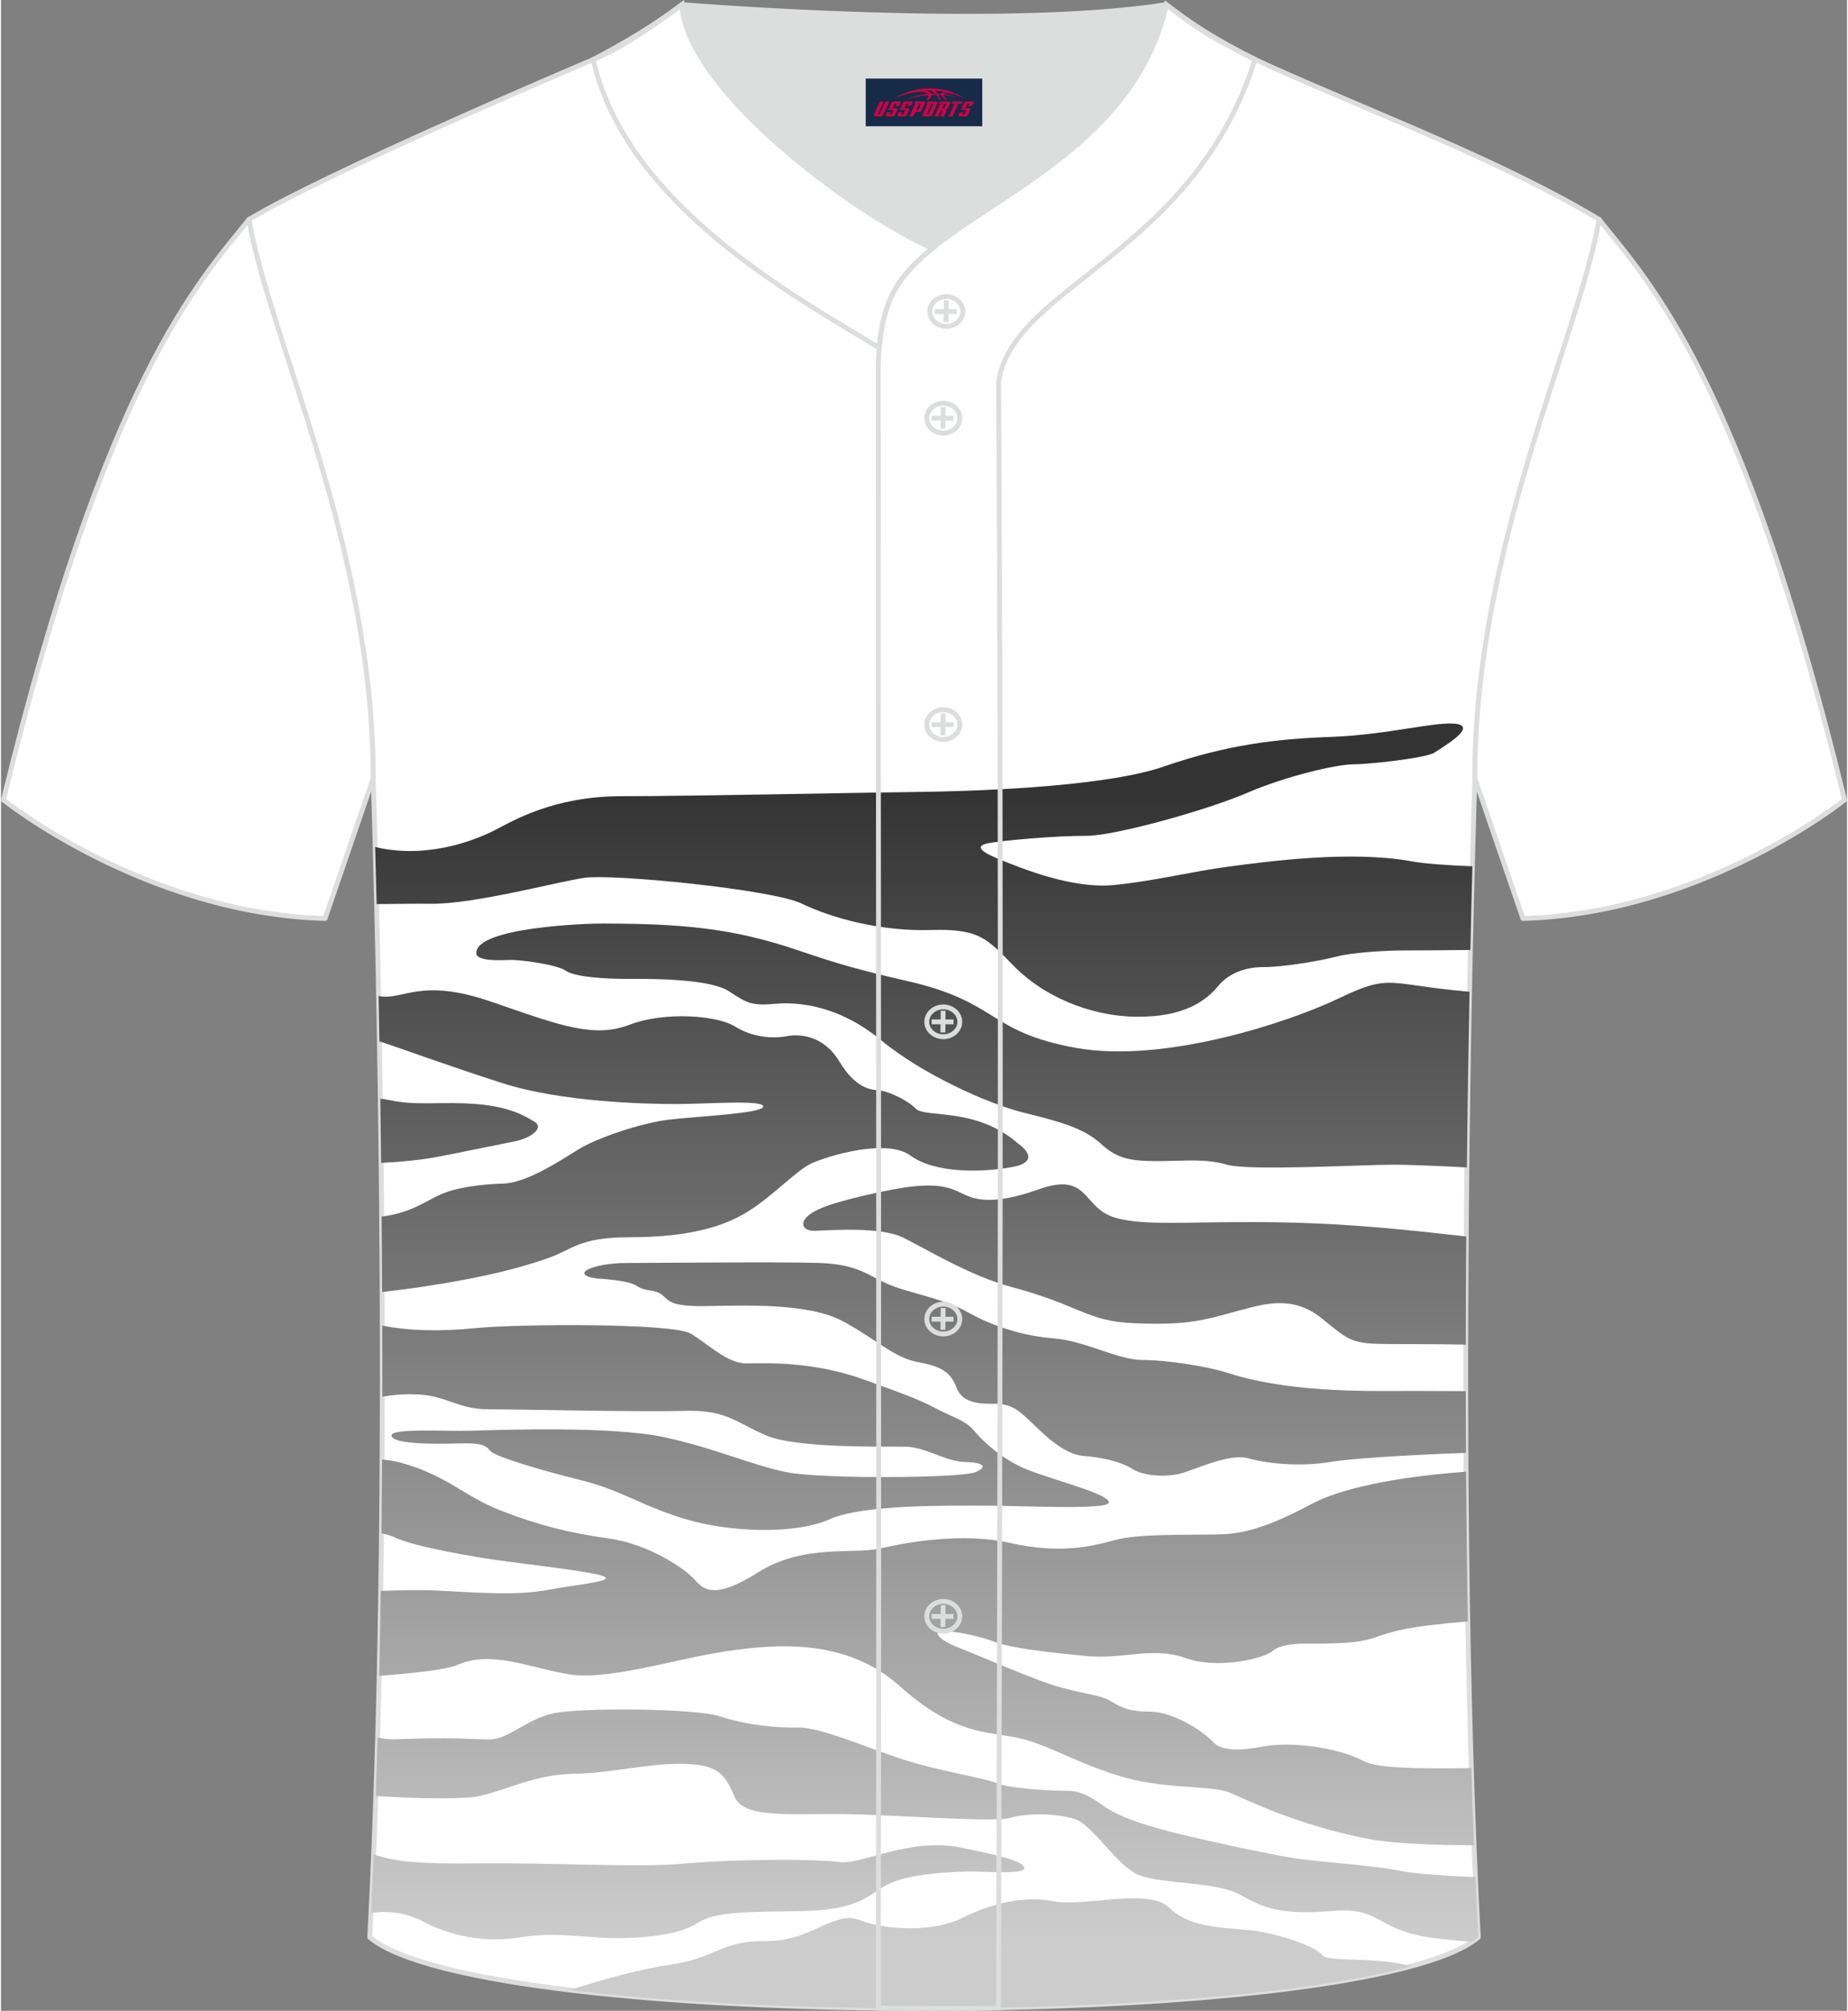<?xml version="1.0" encoding="utf-8"?>
<!-- Generator: Adobe Illustrator 24.0.1, SVG Export Plug-In . SVG Version: 6.00 Build 0)  -->
<svg xmlns="http://www.w3.org/2000/svg" xmlns:xlink="http://www.w3.org/1999/xlink" version="1.1" id="图层_1" x="0px" y="0px" width="380.86px" height="414.34px" viewBox="0 0 380.21 414.08" enable-background="new 0 0 380.21 414.08" xml:space="preserve">
<rect x="0" y="0" width="380.21" height="414.08" fill="#808080" stroke="none"/>
<g>
	<path fill="#FFFFFF" stroke="#DCDDDD" stroke-linecap="round" stroke-linejoin="round" stroke-miterlimit="22.926" d="   M75.95,398.94c5.38-101.42,0.7-238.66,0.7-238.66c0-47.82-21.33-90.3-25.6-115.07c15.77-9.52,66.73-31.17,70.91-32.94   c6.38-2.69,12.75-7.17,18.28-11.32c0,0,65.42,5.41,99.78,0c6.45,5.03,13.91,9.37,21.41,12.74c21.84,9.81,48.04,19.62,67.74,31.51   c-4.29,24.77-25.6,67.26-25.6,115.07c0,0-4.68,137.23,0.7,238.66C281.11,418.46,99.11,418.46,75.95,398.94z"/>
	<path fill="none" d="M81.45,358.16c11.5-0.47,15.45,0.03,19.23,0.03s7.47-4.1,12.99-5.35c5.51-1.25,29.48-1.07,34.5,0.62   c5.01,1.69,11.53,2.42,15.99,2.28c4.47-0.14,14.79,4.4,22.01,6.7c7.22,2.3,16.27,3.65,19.12,4.81c2.85,1.16,11.46,1.53,14.33,1.53   s4.99,1.32,7.53,3.14s7.23,3.92,19.6,6.7s9.64,2.1,16.61,3.51s18.07,1.73,25.2,3.19c2.32,0.47,8.02,0.89,15.11,1.24   c-0.1-2.17-0.19-4.36-0.28-6.56c-8.91-0.05-16.95-0.4-21.6-1.29c-15.17-2.92-25.06-8.09-28.9-9.62s-13.75-0.52-23.09-3.53   s-14.59-6.52-20.64-7.75c-6.06-1.23-12.99-0.64-24.02-10.57s-25.48-8.78-36.23-7.13c-10.75,1.66-24.09,6.08-32.28,4.62   s-15.78-4.88-22.56-1.91c-2.21,0.96-8.58,1.71-16.18,2.27c-0.09,4.25-0.2,8.48-0.32,12.7C78.73,358.08,79.9,358.22,81.45,358.16z"/>
	<path fill="none" d="M102.98,311.08c7.62,2.96,13.89,4.56,22.26,5.74s15.72,6.33,17.51,8.34c1.8,2.01,3.88,4.51,13.18-1.37   s19.59-3.69,24.88-4.88c5.29-1.18,16.86-3.46,27.02-1.18s16.68,0.77,21.6-0.59c4.92-1.37,15.16-1,21.92-1.18   c6.76-0.18,13.26-3.46,19-6.47c3.43-1.8,12.52-5.06,31.4-6.43c-0.01-1.3-0.02-2.59-0.02-3.88c-13.77,0.49-24.52,1.29-27.7,1.84   c-6.83,1.18-13.83,0.23-17.18-0.73c-3.35-0.95-9.25,1.58-12.85,2.83c-3.6,1.26-8.59,0.87-10.96-0.61   c-2.37-1.48-5.66-2.32-10.19-2.71c-4.54-0.39-9.28-5.7-11.28-7.52c-2-1.82-3.53-3.28-7.2-3.21s-6.5-0.5-7.59-3.37   c-1.1-2.87-2.74-4.28-7.84-5.19c-5.1-0.91-8.61-4.74-15.72-8.52s-20.8-3.14-28.16-3.03c-7.36,0.11-7.45-1.17-8.95-2.35   c-1.51-1.19-3.4-0.57-5.13-1.8c-1.73-1.23-8.2-1.52-8.2-1.52c-6.13-0.88-0.51-3.21,5.96-3.21c6.47,0,32.12-0.27,39.87,0   s9.8,2.46,14.04,4.33c4.23,1.87,11.3,2.89,16.47,5.81c5.18,2.92,11.33,4.88,17.8,5.4s13.08,4.44,18.24,4.44s13.48,1.37,17.33,2.6   c3.84,1.23,12.86,3.87,31.83,3.78c4.4-0.02,10.54-0.01,17.37,0.03c0-3.22,0-6.42,0-9.59c-7.23-0.11-12.95-0.09-15.36-0.11   c-8.33-0.04-8.43-0.55-14.35-5.33c-5.93-4.78-11.79-2.96-16.91-1.59c-5.13,1.36-8.98,2.73-16.59,2.73s-10.3-0.45-13.9-1.73   c-3.6-1.27-7.84-3.55-16.45-5.83s-17.77-7.97-22.44-10.23c-4.67-2.25-15.26-1.43-18.09-1.34s-3.76-2.32,0.77-4.42   c4.54-2.1,15.27-4.08,15.27-4.08c9.74-1.89,12.32-0.11,14.66,0.97c2.32,1.09,6.06,2.32,15.31-0.98c9.25-3.31,9.2,1.98,13.54,4.76   c4.33,2.78,14.07,2.05,26.19,1.96s23.43,0.18,42.36,2.28c1.84,0.2,3.89,0.43,6.09,0.68c0.04-4.86,0.08-9.6,0.13-14.23   c-7.36-0.4-12.97-0.56-15.08-0.56c-6.65,0-29.76,1.32-34.34,0c-4.58-1.32-8.65-0.74-14.3-0.74s-8.32-0.49-11.69-3.59   c-3.38-3.09-8.02-4.46-15.68-6.33s-21.22-8.07-29.67-15.05c-8.45-6.98-16.79-7.88-21.76-7.42c-4.97,0.45-5.81-0.21-9.5-2.6   s-14.36-2.58-20.12-2.53c-5.77,0.04-11.69-0.44-13.47-1.69c-1.77-1.25-9.34-2.3-11.57-2.21c-2.24,0.09-6.79,0.25-6.84-1.39   c-0.15-5.38,23.03-6.14,25.93-6.11c8.06,0.04,19.47,0.06,30.69,2.73c11.23,2.67,12.83,4.74,31.97,9.07   c19.14,4.32,16.64,10.48,34.82,13.79c18.19,3.31,44.05-5.28,54.46-10.29s9.89-2.78,25.93-1.32c0.24,0.02,0.51,0.04,0.76,0.06   c0.06-2.99,0.12-5.86,0.18-8.6c-5.87,0.07-11.17,0.11-15.1,0.11c0,0-8.31,0.18-12.45,1.25c-4.15,1.07-11.57,2.19-14.89,2.16   c-3.32-0.02-7.06,0.93-9.54,3.94s-7.04,6.43-16.93,6.29s-19.25-4.51-24.93-10.25c-5.67-5.74-7.06-7.93-17.36-7.61   c-10.3,0.32-20.37-2.46-26.48-5.42c-6.11-2.96-39.01-6.17-44.75-5.33c-5.74,0.84-22.76,5.45-31.65,5.35   c-3.6-0.04-7.17,0.05-11.19,0.07c0.13,5.59,0.27,11.94,0.41,18.93c0.07,0.01,0.15,0.03,0.22,0.04c4.97,0.82,8.5-3.9,23.08,1.16   s21.11,7.47,28.44,4.69c7.33-2.78,18.08-1.87,21.62,0.36s7.68,2.57,10.6,2.03c2.92-0.55,7.75-0.13,10.98,5.26   c3.24,5.38,6.4,5.79,7.95,5.84s5.81,1.82,7.75,3.81c1.94,1.98,12.4-0.43,21.1,7.2c0,0,5.38,3.58-1.18,4.81s-16.11,1.26-21.01-2.35   c-4.9-3.6-16.91,0.05-20.3,1.57s-8.43,7.25-13.99,10.44s-12.99,4.81-23.56,4.81s-11.67,2.55-17,4.37   c-5.33,1.83-12.17,3.78-25.43,5.79c-2.97,0.45-5.78,0.81-8.54,1.11c0.01,2.29,0.02,4.6,0.02,6.93c5.68,1.07,11.56,1.25,19.37,0.49   c8.93-0.87,40.51-1.05,44.15,1.14c3.65,2.19,7.54,6.15,11.42,6.13c3.87-0.02,13.56-0.5,24.11,3.28s11.92,4.42,15.4,6.22   c3.49,1.8,5.74,2.3,7.41,4.33c1.66,2.03,5.75,5.99,11.19,8.13s16.38,4.88,16.61,6.61c0.23,1.73-17.49,0.73-25.06,0.73   c-7.57,0-25.52-0.31-32.45,2.8c-6.93,3.12-20.38,2.76-29.62,0s-13.11-5.95-21.78-8.09c-8.67-2.14-17.2-4.78-18.32-5.83   s-1.13-1.87-6.85-1.69s-13.4,0.07-13.68-1.57c-0.27-1.64,10.53-0.87,16.68-1.05s28.53-0.96,39.19,1.28   c10.66,2.23,18.41,5.88,25.66,7.29s35.71,1.18,38.64,0s1.65-2.05-2.19-2.14c-3.83-0.09-8.04-3.08-12.12-3.14   c-4.08-0.07-22.53,0.41-28.85-2.37c-6.31-2.78-8.19-5.29-16.91-5.01c-8.71,0.27-33.68-0.32-40.06-0.32   c-6.37,0-8.57-2.73-14.45-3.05c-2.74-0.15-5.19,0.06-7.49,0.45c-0.01,4.28-0.02,8.59-0.05,12.93c1.53,0.17,2.89,0.39,3.98,0.7   C91.95,303.88,95.35,308.12,102.98,311.08z"/>
	<path fill="none" d="M103.56,243.72c4.69-0.16,11.42-4.58,15.36-7.02s13.01-5.47,18.75-6.15s19.25-1.25,19.32-2.69   s-11.62-0.51-17.91-0.51c-6.29,0-23.57-0.39-35.73-4.28c-10.89-3.49-19.72-6.74-25.41-8.64c0.06,3.8,0.13,7.74,0.18,11.82   c0.73,0.08,1.35,0.18,1.82,0.28c5.67,1.25,10.86,0.25,17.95,0.82c7.08,0.57,10.18,2.56,12.05,3.7s-0.55,3.24-4.15,3.99   s-9.18,1.82-14.61,2.94c-2.66,0.55-6.47,1.17-12.9,1.49c0.04,3.61,0.08,7.29,0.11,11.05c5.57-0.67,8.54-2.82,11.63-4.32   C93.63,244.45,98.87,243.88,103.56,243.72z"/>
	<path fill="none" d="M101.76,170.93c3.55-1.82,12-6.97,25.99-6.97s51.02-0.77,60.37-0.87c9.35-0.09,38.45-0.77,51.38-5.24   c12.93-4.47,23.04-5.7,34.59-6.11c11.56-0.41,21.98-3.37,25.87-2.64c3.88,0.73-3.05,4.76-4.72,5.88   c-1.66,1.12-13.48,2.42-16.81,2.42s-13.79,2.42-21.79,5.88s-27.3,8.89-33.13,8.84s-17.59,0.96-20.39,1.57   c-2.8,0.62-0.86,1.94,2.99,3.46c3.85,1.53,14.49,5.99,23.24,5.09s15.67-2.75,23.57-3.79c7.9-1.05,25.03-3.37,37.57-1.09   c2.74,0.5,7.22,0.82,12.56,1.03c0.3-11.46,0.52-18.12,0.52-18.12c0-47.81,21.31-90.3,25.6-115.07   c-19.7-11.89-45.9-21.7-67.74-31.51c-7.5-3.37-14.96-7.71-21.41-12.74c-34.36,5.41-99.78,0-99.78,0   c-5.53,4.15-11.9,8.63-18.28,11.32c-4.18,1.77-55.14,23.42-70.91,32.94c4.27,24.77,25.6,67.25,25.6,115.07   c0,0,0.17,5.14,0.42,14.12c0.41,0.11,0.82,0.21,1.22,0.29C88.81,176.7,98.2,172.75,101.76,170.93z"/>
	<path fill="none" d="M89.25,327.51c10.55,0.55,17.18,1.05,23.51-0.14c6.33-1.18,15.49-1.87,10.21-3.1   c-5.29-1.23-17.91-2.46-23.83-3.46s-14.29-2.48-18.09-4.24c-0.63-0.29-1.55-0.57-2.69-0.83c-0.04,3.94-0.09,7.9-0.15,11.86   C82.81,327.44,86.78,327.38,89.25,327.51z"/>
	<path fill="none" d="M138.18,404.51c9.2-1.34,10.02-4.89,19.41-4.8c9.39,0.09,13.94-6.43,19.37-4.28   c5.42,2.14,15.25,2.42,20.91-0.43s12.86-4.76,18.88-3.49c6.02,1.28,19.65-2.83,23.79,1.28c4.14,4.1,10.48,4.1,16.31,4.65   c5.83,0.55,14.13,3.4,15.36,5.24c0.91,1.36,11.4,0.23,18.22,2.22c5.45-1.48,9.73-3.14,12.52-4.99c-2.86-0.26-5.35-0.51-7.26-0.74   c-12.92-1.55-10.95-6.56-21.59-5.65c-10.64,0.91-14.29-0.73-18.94-3.37c-4.65-2.64-16.22-2.19-20.78-4.01s-9.48-10.39-13.26-11.57   s-9.89-1.23-13.22-0.23s-23.33-0.59-34-0.77s-20.82,1.05-22.78-3.51s-3.28-6.74-10.76-6.84c-7.47-0.09-14.4,1.91-22.37,2.05   c-7.97,0.14-13.4,3.19-19.32,4.56c-2.86,0.66-11.25,0.65-21.47,0.02c-0.14,4.04-0.29,8.04-0.45,12.02   c4.25,1.42,8.4,1.99,21.15,1.85c17.31-0.18,33.08,0.95,43.15,0.02c10.07-0.93,27.38-0.96,31.67-0.29   c4.28,0.66,14.31-5.1,24.84-3.01c10.53,2.1,12.94,3.05,13.22,4.24c0.27,1.18-5.7,0.82-9.98,0.73s-13.53,0.41-17.73,2.42   c-4.19,2.01-5.74,5.47-17.84,5.7c-12.1,0.23-18.1,0.05-21.9,2.55c-3.8,2.51-12.67,3.42-20.78,2.87s-9.57-0.88-16.82,0.15   s-14.31-0.97-18.96-3.48c-3.12-1.68-6.95-2.23-10.57-1.67c-0.08,1.67-0.17,3.34-0.26,4.99c5.7,4.8,21,8.42,41.19,10.86   C124.43,407.49,131.67,405.46,138.18,404.51z"/>
	<path fill="none" d="M268.25,338.47c0,0-4.61-0.05-6.34,1.5s-11.28,3.87-17.95,1.46c-6.67-2.42-12.85,0.32-20.42-0.41   c-7.56-0.73-15.7-1.62-19.07-2.98c-3.37-1.37-11.03-2.73-11.48-1.94c-0.46,0.8,1.44,2.12,4.51,3.3c3.08,1.18,13.17,5.58,18.59,7.41   c5.42,1.82,9.89,2.1,12.08,3.28c2.18,1.18,3.41,2.37,8.4,2.37c4.99,0,11.26,4.24,13.01,6.2c1.76,1.96,5.43,1.91,10.59,0.96   c5.16-0.96,14.88,0,20.71,3.14c2.41,1.3,11.19,1.52,21.95,1.34c-0.31-9.97-0.55-20.08-0.72-30.2c-1.5,0.12-2.94,0.24-4.29,0.38   C278.42,336.19,287.88,338.65,268.25,338.47z"/>
	<g>
		
			<linearGradient id="SVGID_1_" gradientUnits="userSpaceOnUse" x1="190.06" y1="254.086" x2="190.06" y2="491.163" gradientTransform="matrix(1 0 0 1 0 -91.958)">
			<stop offset="0" style="stop-color:#333333"/>
			<stop offset="1" style="stop-color:#CCCCCC"/>
		</linearGradient>
		<path fill="url(#SVGID_1_)" d="M88.56,186.11c8.89,0.1,25.91-4.51,31.65-5.35c5.74-0.84,38.64,2.37,44.75,5.33    c6.11,2.96,16.18,5.74,26.48,5.42s11.69,1.87,17.36,7.61c5.68,5.74,15.04,10.11,24.93,10.25s14.45-3.28,16.93-6.29    s6.22-3.96,9.54-3.94c3.32,0.03,10.74-1.09,14.89-2.16c4.14-1.07,12.45-1.25,12.45-1.25c3.93,0,9.23-0.04,15.1-0.11    c0.14-6.53,0.28-12.32,0.41-17.23c-5.34-0.21-9.82-0.53-12.56-1.03c-12.54-2.28-29.67,0.04-37.57,1.09    c-7.9,1.04-14.82,2.89-23.57,3.79s-19.39-3.56-23.24-5.09c-3.85-1.52-5.79-2.84-2.99-3.46c2.8-0.61,14.56-1.62,20.39-1.57    c5.83,0.05,25.13-5.38,33.13-8.84c8-3.46,18.46-5.88,21.79-5.88c3.33,0,15.15-1.3,16.81-2.42c1.67-1.12,8.6-5.15,4.72-5.88    c-3.89-0.73-14.31,2.23-25.87,2.64c-11.55,0.41-21.66,1.64-34.59,6.11s-42.03,5.15-51.38,5.24c-9.35,0.1-46.38,0.87-60.37,0.87    s-22.44,5.15-25.99,6.97c-3.56,1.82-12.95,5.77-23.47,3.76c-0.4-0.08-0.81-0.18-1.22-0.29c0.09,3.4,0.19,7.34,0.3,11.77    C81.39,186.16,84.96,186.07,88.56,186.11z"/>
		
			<linearGradient id="SVGID_2_" gradientUnits="userSpaceOnUse" x1="200.18" y1="254.086" x2="200.18" y2="491.163" gradientTransform="matrix(1 0 0 1 0 -91.958)">
			<stop offset="0" style="stop-color:#333333"/>
			<stop offset="1" style="stop-color:#CCCCCC"/>
		</linearGradient>
		<path fill="url(#SVGID_2_)" d="M302.46,204.22c-0.25-0.02-0.52-0.03-0.76-0.06c-16.04-1.46-15.52-3.69-25.93,1.32    c-10.41,5.01-36.27,13.6-54.46,10.29c-18.18-3.31-15.68-9.47-34.82-13.79c-19.14-4.33-20.74-6.4-31.97-9.07    c-11.22-2.67-22.63-2.69-30.69-2.73c-2.9-0.03-26.08,0.73-25.93,6.11c0.05,1.64,4.6,1.48,6.84,1.39c2.23-0.09,9.8,0.96,11.57,2.21    c1.78,1.25,7.7,1.73,13.47,1.69c5.76-0.05,16.43,0.14,20.12,2.53s4.53,3.05,9.5,2.6c4.97-0.46,13.31,0.44,21.76,7.42    s22.01,13.18,29.67,15.05s12.3,3.24,15.68,6.33c3.37,3.1,6.04,3.59,11.69,3.59s9.72-0.58,14.3,0.74s27.69,0,34.34,0    c2.1,0,7.72,0.16,15.08,0.56C302.06,227.14,302.26,214.92,302.46,204.22z"/>
		
			<linearGradient id="SVGID_3_" gradientUnits="userSpaceOnUse" x1="144.678" y1="254.086" x2="144.678" y2="491.163" gradientTransform="matrix(1 0 0 1 0 -91.958)">
			<stop offset="0" style="stop-color:#333333"/>
			<stop offset="1" style="stop-color:#CCCCCC"/>
		</linearGradient>
		<path fill="url(#SVGID_3_)" d="M77.99,205.15c-0.07-0.01-0.15-0.02-0.22-0.04c0.06,2.99,0.11,6.1,0.17,9.32    c5.69,1.9,14.52,5.16,25.41,8.64c12.16,3.89,29.44,4.28,35.73,4.28s17.98-0.93,17.91,0.51s-13.58,2.01-19.32,2.69    s-14.81,3.71-18.75,6.15s-10.67,6.86-15.36,7.02s-9.93,0.73-13.53,2.48c-3.08,1.5-6.06,3.65-11.63,4.32    c0.04,5.06,0.08,10.25,0.1,15.53c2.76-0.3,5.57-0.66,8.54-1.11c13.26-2.01,20.1-3.96,25.43-5.79c5.33-1.82,6.43-4.37,17-4.37    s18-1.62,23.56-4.81s10.6-8.92,13.99-10.44s15.4-5.17,20.3-1.57c4.9,3.61,14.45,3.58,21.01,2.35s1.18-4.81,1.18-4.81    c-8.7-7.63-19.16-5.22-21.1-7.2c-1.94-1.99-6.2-3.76-7.75-3.81s-4.71-0.46-7.95-5.84c-3.23-5.39-8.06-5.81-10.98-5.26    c-2.92,0.54-7.06,0.2-10.6-2.03c-3.54-2.23-14.29-3.14-21.62-0.36s-13.86,0.37-28.44-4.69C86.49,201.25,82.96,205.97,77.99,205.15    z"/>
		
			<linearGradient id="SVGID_4_" gradientUnits="userSpaceOnUse" x1="94.364" y1="254.086" x2="94.364" y2="491.163" gradientTransform="matrix(1 0 0 1 0 -91.958)">
			<stop offset="0" style="stop-color:#333333"/>
			<stop offset="1" style="stop-color:#CCCCCC"/>
		</linearGradient>
		<path fill="url(#SVGID_4_)" d="M105.8,235.04c3.6-0.75,6.02-2.85,4.15-3.99s-4.97-3.13-12.05-3.7    c-7.09-0.57-12.28,0.43-17.95-0.82c-0.47-0.1-1.09-0.2-1.82-0.28c0.06,4.27,0.12,8.69,0.17,13.22c6.43-0.33,10.24-0.95,12.9-1.49    C96.62,236.86,102.2,235.79,105.8,235.04z"/>
		
			<linearGradient id="SVGID_5_" gradientUnits="userSpaceOnUse" x1="233.507" y1="254.086" x2="233.507" y2="491.163" gradientTransform="matrix(1 0 0 1 0 -91.958)">
			<stop offset="0" style="stop-color:#333333"/>
			<stop offset="1" style="stop-color:#CCCCCC"/>
		</linearGradient>
		<path fill="url(#SVGID_5_)" d="M295.7,253.95c-18.93-2.1-30.24-2.37-42.36-2.28c-12.12,0.09-21.86,0.82-26.19-1.96    c-4.34-2.78-4.29-8.07-13.54-4.76c-9.25,3.3-12.99,2.07-15.31,0.98c-2.34-1.08-4.92-2.86-14.66-0.97c0,0-10.73,1.98-15.27,4.08    c-4.53,2.1-3.6,4.51-0.77,4.42s13.42-0.91,18.09,1.34c4.67,2.26,13.83,7.95,22.44,10.23s12.85,4.56,16.45,5.83    c3.6,1.28,6.29,1.73,13.9,1.73s11.46-1.37,16.59-2.73c5.12-1.37,10.98-3.19,16.91,1.59c5.92,4.78,6.02,5.29,14.35,5.33    c2.4,0.01,8.12-0.01,15.36,0.11c0.01-7.6,0.05-15.05,0.1-22.26C299.59,254.38,297.54,254.15,295.7,253.95z"/>
		
			<linearGradient id="SVGID_6_" gradientUnits="userSpaceOnUse" x1="210.935" y1="254.086" x2="210.935" y2="491.163" gradientTransform="matrix(1 0 0 1 0 -91.958)">
			<stop offset="0" style="stop-color:#333333"/>
			<stop offset="1" style="stop-color:#CCCCCC"/>
		</linearGradient>
		<path fill="url(#SVGID_6_)" d="M244,303.12c3.6-1.25,9.5-3.78,12.85-2.83c3.35,0.96,10.35,1.91,17.18,0.73    c3.17-0.55,13.92-1.34,27.7-1.84c-0.02-4.27-0.03-8.51-0.04-12.71c-6.83-0.04-12.96-0.05-17.37-0.03    c-18.97,0.09-27.99-2.55-31.83-3.78c-3.85-1.23-12.17-2.6-17.33-2.6s-11.77-3.92-18.24-4.44s-12.62-2.48-17.8-5.4    c-5.17-2.92-12.24-3.94-16.47-5.81c-4.24-1.87-6.29-4.06-14.04-4.33s-33.4,0-39.87,0c-6.47,0-12.09,2.33-5.96,3.21    c0,0,6.47,0.29,8.2,1.52c1.73,1.23,3.62,0.61,5.13,1.8c1.5,1.18,1.59,2.46,8.95,2.35s21.05-0.75,28.16,3.03s10.62,7.61,15.72,8.52    s6.74,2.32,7.84,5.19c1.09,2.87,3.92,3.44,7.59,3.37s5.2,1.39,7.2,3.21c2,1.82,6.74,7.13,11.28,7.52    c4.53,0.39,7.82,1.23,10.19,2.71C235.41,303.99,240.4,304.38,244,303.12z"/>
		
			<linearGradient id="SVGID_7_" gradientUnits="userSpaceOnUse" x1="153.361" y1="254.086" x2="153.361" y2="491.163" gradientTransform="matrix(1 0 0 1 0 -91.958)">
			<stop offset="0" style="stop-color:#333333"/>
			<stop offset="1" style="stop-color:#CCCCCC"/>
		</linearGradient>
		<path fill="url(#SVGID_7_)" d="M200.6,303.19c-2.93,1.18-31.39,1.41-38.64,0s-15-5.06-25.66-7.29    c-10.66-2.24-33.04-1.46-39.19-1.28s-16.95-0.59-16.68,1.05c0.28,1.64,7.96,1.75,13.68,1.57s5.73,0.64,6.85,1.69    c1.12,1.05,9.65,3.69,18.32,5.83c8.67,2.14,12.54,5.33,21.78,8.09s22.69,3.12,29.62,0c6.93-3.11,24.88-2.8,32.45-2.8    c7.57,0,25.29,1,25.06-0.73s-11.17-4.47-16.61-6.61s-9.53-6.1-11.19-8.13c-1.67-2.03-3.92-2.53-7.41-4.33    c-3.48-1.8-4.85-2.44-15.4-6.22c-10.55-3.78-20.24-3.3-24.11-3.28c-3.88,0.02-7.77-3.94-11.42-6.13    c-3.64-2.19-35.22-2.01-44.15-1.14c-7.82,0.76-13.69,0.57-19.37-0.49c0.01,4.81,0.01,9.69,0.01,14.62c2.3-0.39,4.75-0.6,7.49-0.45    c5.88,0.32,8.08,3.05,14.45,3.05c6.38,0,31.35,0.59,40.06,0.32c8.72-0.28,10.6,2.23,16.91,5.01c6.32,2.78,24.77,2.3,28.85,2.37    c4.08,0.06,8.29,3.05,12.12,3.14C202.25,301.14,203.53,302.01,200.6,303.19z"/>
		
			<linearGradient id="SVGID_8_" gradientUnits="userSpaceOnUse" x1="190.645" y1="254.086" x2="190.645" y2="491.163" gradientTransform="matrix(1 0 0 1 0 -91.958)">
			<stop offset="0" style="stop-color:#333333"/>
			<stop offset="1" style="stop-color:#CCCCCC"/>
		</linearGradient>
		<path fill="url(#SVGID_8_)" d="M116.63,344.73c8.19,1.46,21.53-2.96,32.28-4.62c10.75-1.65,25.2-2.8,36.23,7.13    s17.96,9.34,24.02,10.57c6.05,1.23,11.3,4.74,20.64,7.75s19.25,2,23.09,3.53c3.84,1.53,13.73,6.7,28.9,9.62    c4.66,0.9,12.7,1.24,21.6,1.29c-0.21-5.24-0.4-10.55-0.56-15.9c-10.76,0.18-19.55-0.04-21.95-1.34    c-5.83-3.14-15.55-4.1-20.71-3.14c-5.16,0.95-8.83,1-10.59-0.96c-1.75-1.96-8.02-6.2-13.01-6.2c-4.99,0-6.22-1.19-8.4-2.37    c-2.19-1.18-6.66-1.46-12.08-3.28c-5.42-1.83-15.51-6.23-18.59-7.41c-3.07-1.18-4.97-2.5-4.51-3.3c0.45-0.79,8.11,0.57,11.48,1.94    c3.37,1.36,11.51,2.25,19.07,2.98c7.57,0.73,13.75-2.01,20.42,0.41c6.67,2.41,16.22,0.09,17.95-1.46s6.34-1.5,6.34-1.5    c19.63,0.18,10.17-2.28,29.57-4.19c1.35-0.13,2.79-0.26,4.29-0.38c-0.18-10.32-0.3-20.65-0.36-30.84    c-18.88,1.37-27.97,4.63-31.4,6.43c-5.74,3.01-12.24,6.29-19,6.47s-17-0.19-21.92,1.18c-4.92,1.36-11.44,2.87-21.6,0.59    s-21.73,0-27.02,1.18c-5.29,1.19-15.58-1-24.88,4.88s-11.38,3.38-13.18,1.37c-1.79-2.01-9.14-7.16-17.51-8.34    s-14.64-2.78-22.26-5.74c-7.63-2.96-11.03-7.2-20.51-9.84c-1.09-0.31-2.45-0.53-3.98-0.7c-0.03,5.04-0.07,10.11-0.12,15.2    c1.14,0.26,2.05,0.53,2.69,0.83c3.8,1.76,12.17,3.24,18.09,4.24c5.92,1,18.54,2.23,23.83,3.46c5.28,1.23-3.88,1.92-10.21,3.1    c-6.33,1.19-12.96,0.69-23.51,0.14c-2.47-0.13-6.44-0.07-11.04,0.09c-0.09,5.83-0.19,11.67-0.32,17.49    c7.6-0.56,13.97-1.31,16.18-2.27C100.85,339.85,108.44,343.27,116.63,344.73z"/>
		
			<linearGradient id="SVGID_9_" gradientUnits="userSpaceOnUse" x1="190.735" y1="254.086" x2="190.735" y2="491.163" gradientTransform="matrix(1 0 0 1 0 -91.958)">
			<stop offset="0" style="stop-color:#333333"/>
			<stop offset="1" style="stop-color:#CCCCCC"/>
		</linearGradient>
		<path fill="url(#SVGID_9_)" d="M303.67,386.56c-7.09-0.35-12.79-0.76-15.11-1.24c-7.13-1.46-18.23-1.78-25.2-3.19    s-4.24-0.73-16.61-3.51c-12.37-2.78-17.06-4.88-19.6-6.7s-4.66-3.14-7.53-3.14s-11.48-0.37-14.33-1.53s-11.9-2.51-19.12-4.81    s-17.54-6.84-22.01-6.7c-4.46,0.14-10.98-0.59-15.99-2.28c-5.02-1.69-28.99-1.87-34.5-0.62c-5.52,1.25-9.21,5.35-12.99,5.35    s-7.73-0.5-19.23-0.03c-1.55,0.06-2.72-0.08-3.88-0.37c-0.11,4.04-0.24,8.06-0.37,12.06c10.22,0.63,18.61,0.64,21.47-0.02    c5.92-1.37,11.35-4.42,19.32-4.56c7.97-0.14,14.9-2.14,22.37-2.05c7.48,0.1,8.8,2.28,10.76,6.84c1.96,4.56,12.11,3.33,22.78,3.51    s30.67,1.77,34,0.77s9.44-0.95,13.22,0.23c3.78,1.18,8.7,9.75,13.26,11.57s16.13,1.37,20.78,4.01s8.3,4.28,18.94,3.37    s8.67,4.1,21.59,5.65c1.91,0.23,4.4,0.48,7.26,0.74c0.48-0.32,0.92-0.65,1.32-0.98C304.05,394.86,303.86,390.73,303.67,386.56z"/>
		
			<linearGradient id="SVGID_10_" gradientUnits="userSpaceOnUse" x1="143.499" y1="254.086" x2="143.499" y2="491.163" gradientTransform="matrix(1 0 0 1 0 -91.958)">
			<stop offset="0" style="stop-color:#333333"/>
			<stop offset="1" style="stop-color:#CCCCCC"/>
		</linearGradient>
		<path fill="url(#SVGID_10_)" d="M143.33,396.08c3.8-2.5,9.8-2.32,21.9-2.55c12.1-0.23,13.65-3.69,17.84-5.7    c4.2-2.01,13.45-2.51,17.73-2.42s10.25,0.45,9.98-0.73c-0.28-1.19-2.69-2.14-13.22-4.24c-10.53-2.09-20.56,3.67-24.84,3.01    c-4.29-0.67-21.6-0.64-31.67,0.29c-10.07,0.93-25.84-0.2-43.15-0.02c-12.75,0.13-16.91-0.43-21.15-1.85    c-0.17,4.07-0.35,8.1-0.54,12.08c3.62-0.56,7.45-0.01,10.57,1.67c4.65,2.51,11.71,4.51,18.96,3.48s8.71-0.7,16.82-0.15    S139.53,398.59,143.33,396.08z"/>
		
			<linearGradient id="SVGID_11_" gradientUnits="userSpaceOnUse" x1="203.785" y1="254.086" x2="203.785" y2="491.163" gradientTransform="matrix(1 0 0 1 0 -91.958)">
			<stop offset="0" style="stop-color:#333333"/>
			<stop offset="1" style="stop-color:#CCCCCC"/>
		</linearGradient>
		<path fill="url(#SVGID_11_)" d="M256.85,397.44c-5.83-0.55-12.17-0.55-16.31-4.65c-4.14-4.11-17.77,0-23.79-1.28    c-6.02-1.27-13.22,0.64-18.88,3.49c-5.66,2.85-15.49,2.57-20.91,0.43c-5.43-2.15-9.98,4.37-19.37,4.28s-10.21,3.46-19.41,4.8    c-6.51,0.95-13.75,2.98-21.04,5.29c52.44,6.34,137.82,4.7,173.29-4.9c-6.83-1.98-17.31-0.86-18.22-2.22    C270.98,400.84,262.68,397.99,256.85,397.44z"/>
	</g>
	<path fill="none" stroke="#DCDDDD" stroke-miterlimit="22.926" d="M140.24,0.96c-5.88,4.41-11.76,7.88-18.26,11.31   c6.82,30.45,43.15,49.63,58.89,59.37c0.43-5.16,1.57-8.98,3.2-11.92c1.67-3.06,4.4-5.85,7.78-8.59   C176.1,44.29,141.12,18.56,140.24,0.96z"/>
	<path fill-rule="evenodd" clip-rule="evenodd" fill="#DCDDDD" d="M191.87,51.13c14.78-11.95,42.05-22.78,48.15-50.17   c-34.36,5.41-99.78,0-99.78,0C141.12,18.56,176.11,44.29,191.87,51.13z"/>
	<path fill="none" stroke="#DCDDDD" stroke-miterlimit="22.926" d="M258.27,12.27c-7.73-3.99-10.62-5.35-18.25-11.31   c-7.49,33.66-46.97,42.31-55.94,58.76c-2.05,3.69-3.31,8.75-3.39,16.1c0,112.61,0.19,225.1,0,337.71c8.35,0,16.42,0.13,24.77-0.03   c0.26-111.61,0.66-223.45,0.01-335.04C208.74,58.67,245.61,52.33,258.27,12.27z"/>
	<g>
		<g>
			<ellipse fill="none" stroke="#DCDDDD" stroke-miterlimit="22.926" cx="194.7" cy="64.14" rx="3.4" ry="3.07"/>
			<line fill="none" stroke="#DCDDDD" stroke-miterlimit="22.926" x1="194.69" y1="61.85" x2="194.63" y2="66.33"/>
			<line fill="none" stroke="#DCDDDD" stroke-miterlimit="22.926" x1="192.29" y1="64.15" x2="196.81" y2="64.15"/>
		</g>
		<g>
			<path fill="none" stroke="#DCDDDD" stroke-miterlimit="22.926" d="M194.08,89.18c1.87,0,3.4-1.38,3.4-3.07s-1.54-3.07-3.4-3.07     c-1.87,0-3.4,1.38-3.4,3.07C190.67,87.8,192.2,89.18,194.08,89.18z"/>
			<line fill="none" stroke="#DCDDDD" stroke-miterlimit="22.926" x1="194.05" y1="83.82" x2="194" y2="88.29"/>
			<line fill="none" stroke="#DCDDDD" stroke-miterlimit="22.926" x1="191.67" y1="86.12" x2="196.18" y2="86.12"/>
		</g>
		<g>
			<path fill="none" stroke="#DCDDDD" stroke-miterlimit="22.926" d="M194.08,152.28c1.87,0,3.4-1.38,3.4-3.07s-1.54-3.07-3.4-3.07     c-1.87,0-3.4,1.38-3.4,3.07C190.67,150.9,192.2,152.28,194.08,152.28z"/>
			<line fill="none" stroke="#DCDDDD" stroke-miterlimit="22.926" x1="194.05" y1="146.92" x2="194" y2="151.4"/>
			<line fill="none" stroke="#DCDDDD" stroke-miterlimit="22.926" x1="191.67" y1="149.22" x2="196.18" y2="149.22"/>
		</g>
		<g>
			<path fill="none" stroke="#DCDDDD" stroke-miterlimit="22.926" d="M194.08,213.49c1.87,0,3.4-1.37,3.4-3.07     c0-1.69-1.54-3.07-3.4-3.07c-1.87,0-3.4,1.37-3.4,3.07C190.67,212.11,192.2,213.49,194.08,213.49z"/>
			<line fill="none" stroke="#DCDDDD" stroke-miterlimit="22.926" x1="194.05" y1="208.14" x2="194" y2="212.61"/>
			<line fill="none" stroke="#DCDDDD" stroke-miterlimit="22.926" x1="191.67" y1="210.43" x2="196.18" y2="210.43"/>
		</g>
		<g>
			<path fill="none" stroke="#DCDDDD" stroke-miterlimit="22.926" d="M194.08,274.7c1.87,0,3.4-1.38,3.4-3.07s-1.54-3.07-3.4-3.07     c-1.87,0-3.4,1.38-3.4,3.07S192.2,274.7,194.08,274.7z"/>
			<line fill="none" stroke="#DCDDDD" stroke-miterlimit="22.926" x1="194.05" y1="269.35" x2="194" y2="273.82"/>
			<line fill="none" stroke="#DCDDDD" stroke-miterlimit="22.926" x1="191.67" y1="271.65" x2="196.18" y2="271.65"/>
		</g>
		<g>
			<path fill="none" stroke="#DCDDDD" stroke-miterlimit="22.926" d="M194.08,335.91c1.87,0,3.4-1.37,3.4-3.07     c0-1.69-1.54-3.07-3.4-3.07c-1.87,0-3.4,1.38-3.4,3.07C190.67,334.53,192.2,335.91,194.08,335.91z"/>
			<line fill="none" stroke="#DCDDDD" stroke-miterlimit="22.926" x1="194.05" y1="330.56" x2="194" y2="335.04"/>
			<line fill="none" stroke="#DCDDDD" stroke-miterlimit="22.926" x1="191.67" y1="332.86" x2="196.18" y2="332.86"/>
		</g>
	</g>
	
	
		<path fill-rule="evenodd" clip-rule="evenodd" fill="#FFFFFF" stroke="#DCDDDD" stroke-linecap="round" stroke-linejoin="round" stroke-miterlimit="22.926" d="   M51.05,45.21C40.8,58.03,21.68,77.66,0.5,164.73c0,0,29.2,23.38,66.25,24.41c0,0,7.17-20.83,9.9-28.86   C76.65,112.48,55.33,69.99,51.05,45.21z"/>
	
		<path fill-rule="evenodd" clip-rule="evenodd" fill="#FFFFFF" stroke="#DCDDDD" stroke-linecap="round" stroke-linejoin="round" stroke-miterlimit="22.926" d="   M329.16,45.21c10.25,12.82,29.37,32.45,50.55,119.52c0,0-29.2,23.38-66.25,24.41c0,0-7.17-20.83-9.9-28.86   C303.56,112.48,324.88,69.99,329.16,45.21z"/>
</g>
<g id="tag_logo">
	<rect y="16.18" fill="#162B48" width="24" height="9.818" x="178.1"/>
	<g>
		<path fill="#D30044" d="M194.06,19.37l0.005-0.011c0.131-0.311,1.085-0.262,2.351,0.071c0.715,0.24,1.44,0.54,2.193,0.9    c-0.218-0.147-0.447-0.289-0.682-0.42l0.011,0.005l-0.011-0.005c-1.478-0.845-3.218-1.418-5.1-1.62    c-1.282-0.115-1.658-0.082-2.411-0.055c-2.449,0.142-4.68,0.905-6.458,2.095c1.26-0.638,2.722-1.075,4.195-1.336    c1.467-0.18,2.476-0.033,2.771,0.344c-1.691,0.175-3.469,0.633-4.555,1.075c1.156-0.338,2.967-0.665,4.647-0.813    c0.016,0.251-0.115,0.567-0.415,0.96h0.475c0.376-0.382,0.584-0.725,0.595-1.004c0.333-0.022,0.66-0.033,0.971-0.033    C192.89,19.81,193.1,20.16,193.3,20.55h0.262c-0.125-0.344-0.295-0.687-0.518-1.036c0.207,0,0.393,0.005,0.567,0.011    c0.104,0.267,0.496,0.66,1.058,1.025h0.245c-0.442-0.365-0.753-0.753-0.835-1.004c1.047,0.065,1.696,0.224,2.885,0.513    C195.88,19.63,195.14,19.46,194.06,19.37z M191.62,19.28c-0.164-0.295-0.655-0.485-1.402-0.551    c0.464-0.033,0.922-0.055,1.364-0.055c0.311,0.147,0.589,0.344,0.84,0.589C192.16,19.26,191.89,19.27,191.62,19.28z M193.6,19.33c-0.224-0.016-0.458-0.027-0.715-0.044c-0.147-0.202-0.311-0.398-0.502-0.6c0.082,0,0.164,0.005,0.24,0.011    c0.72,0.033,1.429,0.125,2.138,0.273C194.09,18.93,193.71,19.09,193.6,19.33z"/>
		<path fill="#D30044" d="M181.02,20.91L179.85,23.46C179.67,23.83,179.94,23.97,180.42,23.97l0.873,0.005    c0.115,0,0.251-0.049,0.327-0.175l1.342-2.891H182.18L180.96,23.54H180.79c-0.147,0-0.185-0.033-0.147-0.125l1.156-2.504H181.02L181.02,20.91z M182.88,22.26h1.271c0.36,0,0.584,0.125,0.442,0.425L184.12,23.72C184.02,23.94,183.75,23.97,183.52,23.97H182.6c-0.267,0-0.442-0.136-0.349-0.333l0.235-0.513h0.742L183.05,23.5C183.03,23.55,183.07,23.56,183.13,23.56h0.18    c0.082,0,0.125-0.016,0.147-0.071l0.376-0.813c0.011-0.022,0.011-0.044-0.055-0.044H182.71L182.88,22.26L182.88,22.26z M183.7,22.19h-0.78l0.475-1.025c0.098-0.218,0.338-0.256,0.578-0.256H185.42L185.03,21.75L184.25,21.87l0.262-0.562H184.22c-0.082,0-0.12,0.016-0.147,0.071L183.7,22.19L183.7,22.19z M185.29,22.26L185.12,22.63h1.069c0.06,0,0.06,0.016,0.049,0.044    L185.86,23.49C185.84,23.54,185.8,23.56,185.72,23.56H185.54c-0.055,0-0.104-0.011-0.082-0.06l0.175-0.376H184.89L184.66,23.64C184.56,23.83,184.74,23.97,185.01,23.97h0.916c0.24,0,0.502-0.033,0.605-0.251l0.475-1.031c0.142-0.3-0.082-0.425-0.442-0.425H185.29L185.29,22.26z M186.1,22.19l0.371-0.818c0.022-0.055,0.06-0.071,0.147-0.071h0.295L186.65,21.86l0.791-0.115l0.387-0.845H186.38c-0.24,0-0.48,0.038-0.578,0.256L185.33,22.19L186.1,22.19L186.1,22.19z M188.5,22.65h0.278c0.087,0,0.153-0.022,0.202-0.115    l0.496-1.075c0.033-0.076-0.011-0.12-0.125-0.12H187.95l0.431-0.431h1.522c0.355,0,0.485,0.153,0.393,0.355l-0.676,1.445    c-0.06,0.125-0.175,0.333-0.644,0.327l-0.649-0.005L187.89,23.97H187.11l1.178-2.558h0.785L188.5,22.65L188.5,22.65z     M191.09,23.46c-0.022,0.049-0.06,0.076-0.142,0.076h-0.191c-0.082,0-0.109-0.027-0.082-0.076l0.944-2.051h-0.785l-0.987,2.138    c-0.125,0.273,0.115,0.415,0.453,0.415h0.72c0.327,0,0.649-0.071,0.769-0.322l1.085-2.384c0.093-0.202-0.06-0.355-0.415-0.355    h-1.533l-0.431,0.431h1.38c0.115,0,0.164,0.033,0.131,0.104L191.09,23.46L191.09,23.46z M193.81,22.33h0.278    c0.087,0,0.158-0.022,0.202-0.115l0.344-0.753c0.033-0.076-0.011-0.12-0.125-0.12h-1.402l0.425-0.431h1.527    c0.355,0,0.485,0.153,0.393,0.355l-0.529,1.124c-0.044,0.093-0.147,0.18-0.393,0.18c0.224,0.011,0.256,0.158,0.175,0.327    l-0.496,1.075h-0.785l0.54-1.167c0.022-0.055-0.005-0.087-0.104-0.087h-0.235L193.04,23.97h-0.785l1.178-2.558h0.785L193.81,22.33L193.81,22.33z M196.38,21.42L195.2,23.97h0.785l1.184-2.558H196.38L196.38,21.42z M197.89,21.35l0.202-0.431h-2.1l-0.295,0.431    H197.89L197.89,21.35z M197.87,22.26h1.271c0.36,0,0.584,0.125,0.442,0.425l-0.475,1.031c-0.104,0.218-0.371,0.251-0.605,0.251    h-0.916c-0.267,0-0.442-0.136-0.349-0.333l0.235-0.513h0.742L198.04,23.5c-0.022,0.049,0.022,0.06,0.082,0.06h0.18    c0.082,0,0.125-0.016,0.147-0.071l0.376-0.813c0.011-0.022,0.011-0.044-0.049-0.044h-1.069L197.87,22.26L197.87,22.26z     M198.68,22.19H197.9l0.475-1.025c0.098-0.218,0.338-0.256,0.578-0.256h1.451l-0.387,0.845l-0.791,0.115l0.262-0.562h-0.295    c-0.082,0-0.12,0.016-0.147,0.071L198.68,22.19z"/>
	</g>
</g>
</svg>